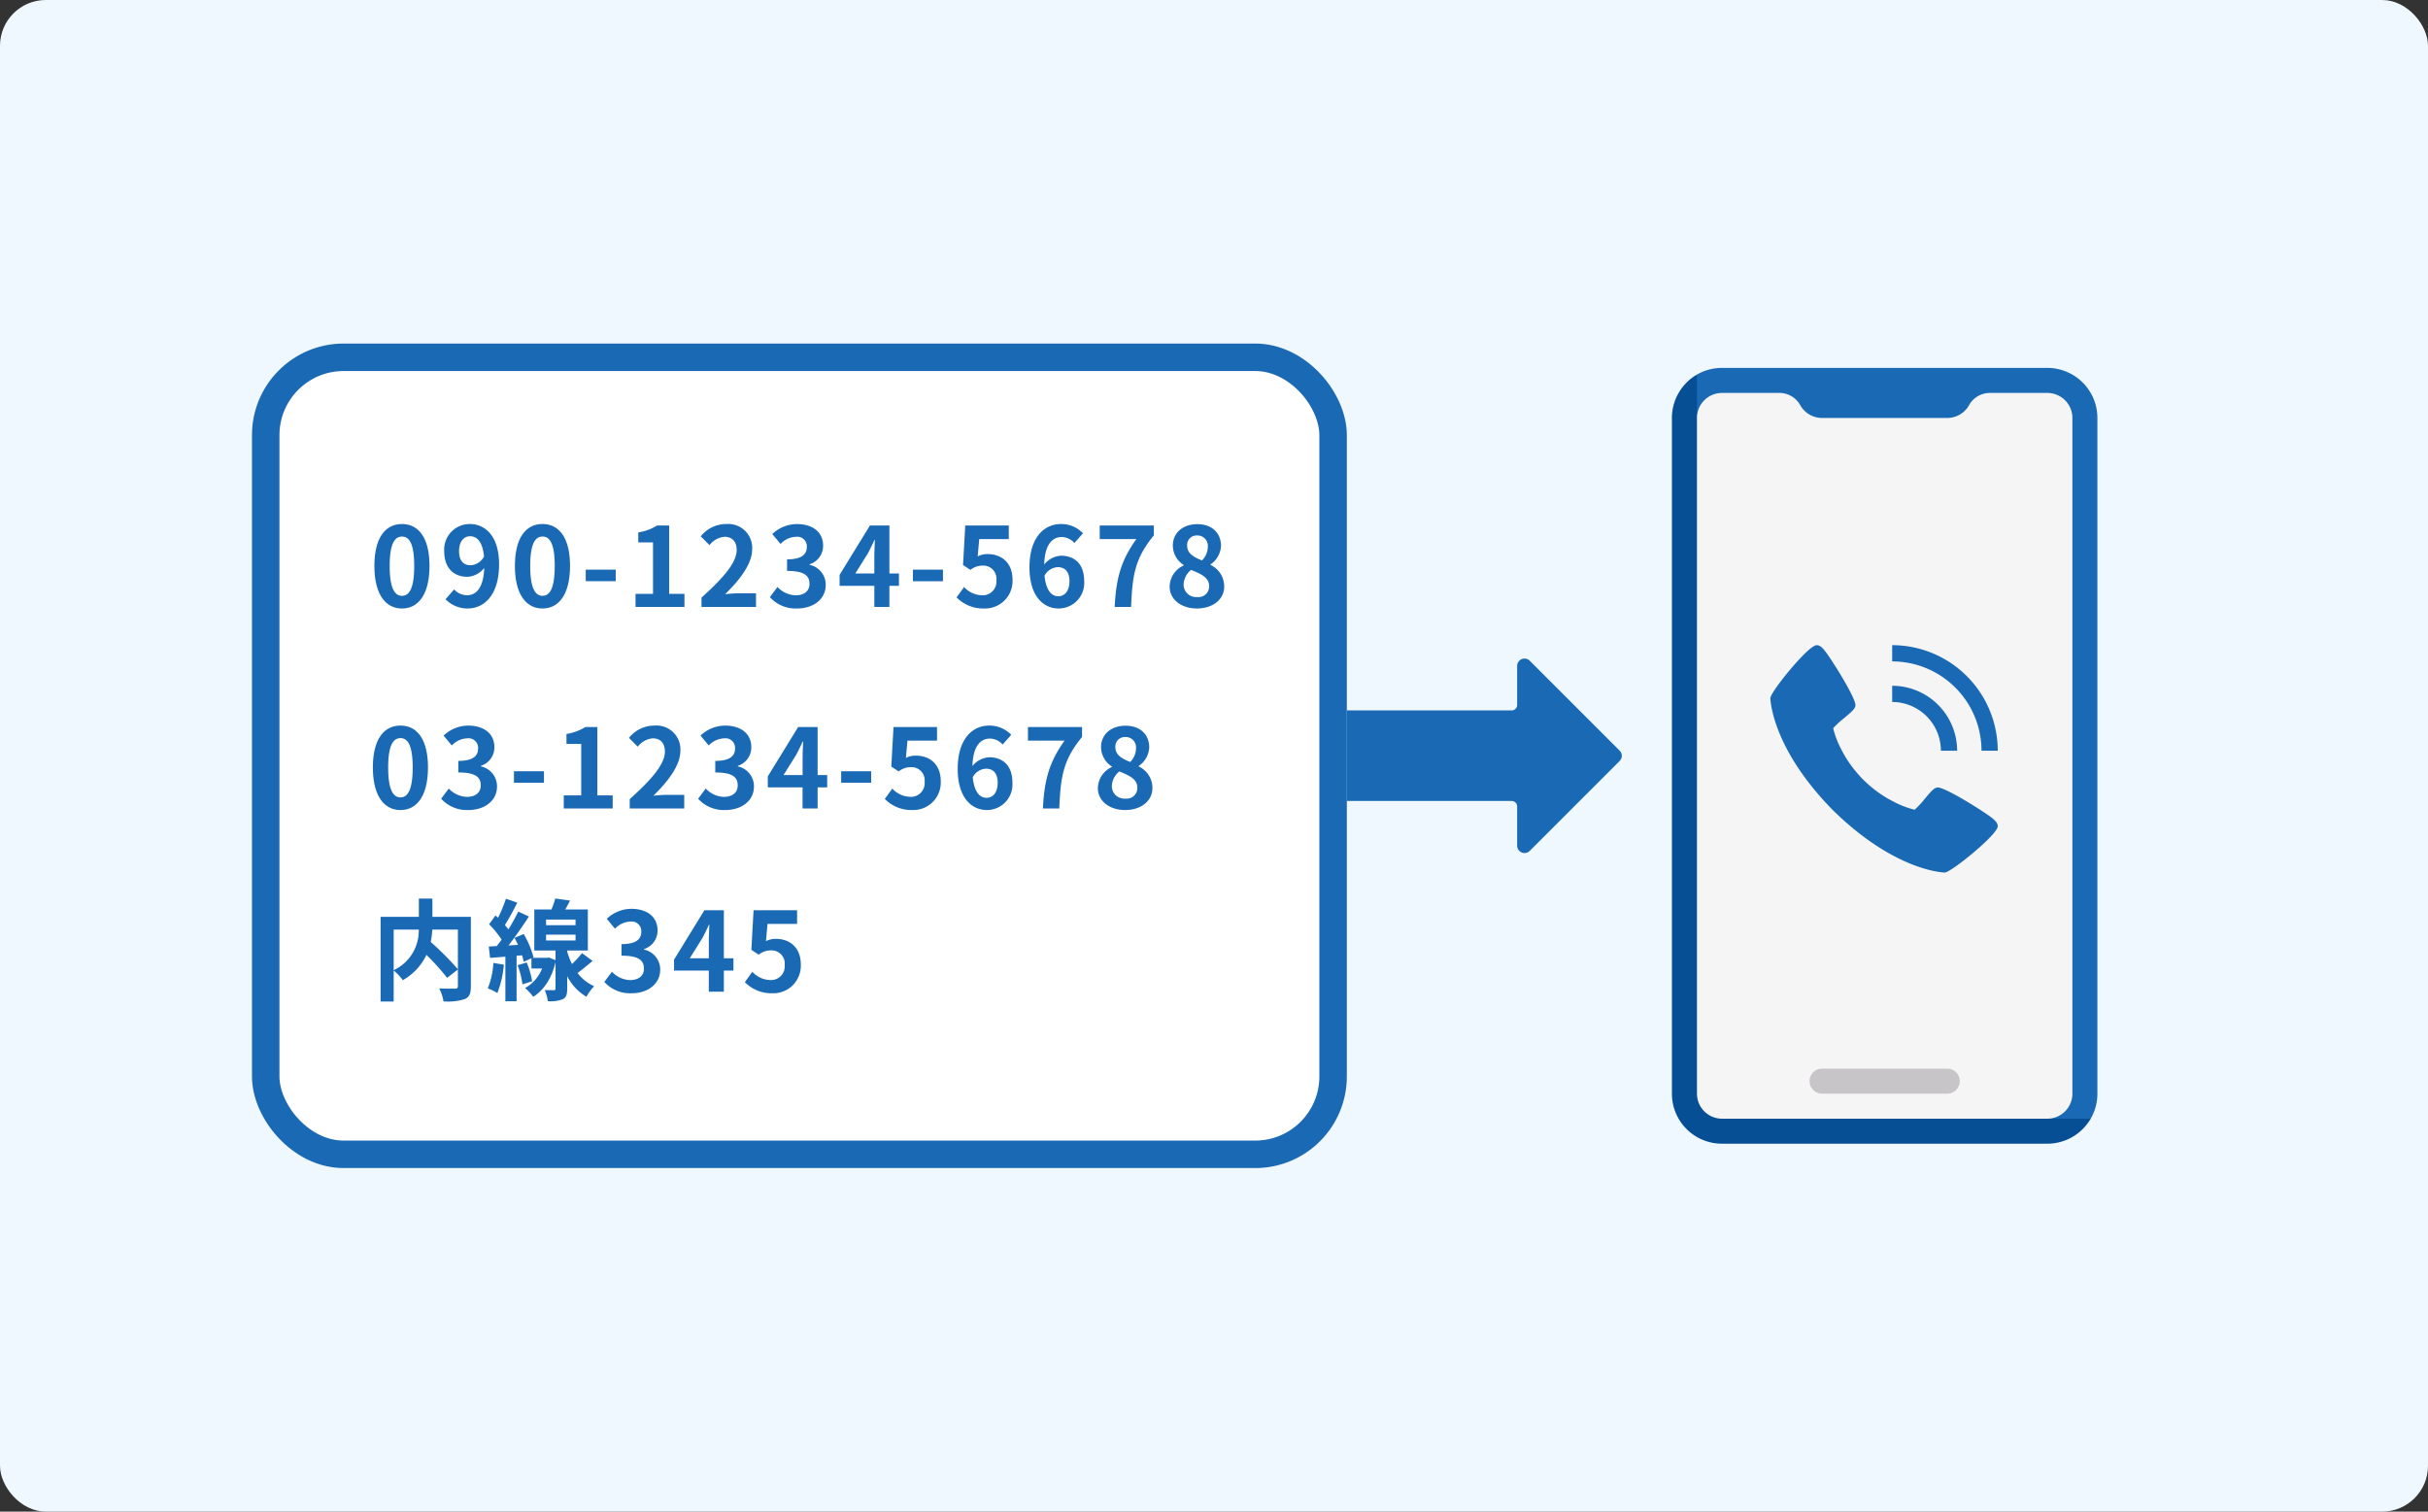 <svg xmlns="http://www.w3.org/2000/svg" width="530" height="330" viewBox="0 0 530 330"><rect x="0" y="0" width="530" height="330" fill="#333333" stroke="none"/><g transform="translate(-770 -4998)"><g transform="translate(570)"><rect width="530" height="330" rx="10" transform="translate(200 4998)" fill="#eff8ff"/></g><g transform="translate(1134.954 5078.318)"><path d="M203.378,0H132.354a10.883,10.883,0,0,0-5.463,1.457L124.3,10.927V156.949a10.927,10.927,0,0,0,10.927,10.927h68.15l9.468-3.975a10.88,10.88,0,0,0,1.459-5.463V10.927A10.927,10.927,0,0,0,203.378,0Z" transform="translate(-121.427)" fill="#1a69b5"/><path d="M197.563,166.85,121.076,13.875V4.406a10.975,10.975,0,0,0-5.463,9.469V161.386a10.927,10.927,0,0,0,10.927,10.927h71.024a10.973,10.973,0,0,0,9.468-5.463Z" transform="translate(-115.613 -2.949)" fill="#064f95"/><path d="M208.617,16.516h-12.4a5.212,5.212,0,0,0-4.637,2.585,5.463,5.463,0,0,1-4.814,2.878H159.447a5.462,5.462,0,0,1-4.814-2.878A5.212,5.212,0,0,0,150,16.516h-12.4a5.463,5.463,0,0,0-5.463,5.463V169.49a5.463,5.463,0,0,0,5.463,5.463h71.024a5.463,5.463,0,0,0,5.463-5.463V21.979A5.464,5.464,0,0,0,208.617,16.516Z" transform="translate(-126.666 -11.053)" fill="#f5f5f5"/><path d="M236.5,467.916H209.184a2.732,2.732,0,0,1,0-5.464H236.5a2.732,2.732,0,0,1,0,5.464Z" transform="translate(-176.403 -309.478)" fill="#c8c5c9"/><g transform="translate(21.494 60.527)"><path d="M50.558,39.864c-1.549-1.3-10.636-7.053-12.146-6.789-.709.126-1.251.73-2.7,2.462A20.716,20.716,0,0,1,33.5,37.924a19.069,19.069,0,0,1-4.208-1.56A26.058,26.058,0,0,1,17.27,24.335a19.068,19.068,0,0,1-1.56-4.208A20.716,20.716,0,0,1,18.1,17.922c1.73-1.452,2.336-1.991,2.462-2.7.264-1.514-5.5-10.6-6.789-12.146C13.228,2.431,12.735,2,12.1,2,10.275,2,2,12.232,2,13.558c0,.108.177,10.76,13.63,24.446,13.687,13.453,24.338,13.63,24.446,13.63,1.326,0,11.558-8.275,11.558-10.1,0-.631-.431-1.124-1.076-1.666Z" transform="translate(-2 -2)" fill="#1a69b5"/><path d="M27.636,21.181h3.545A14.2,14.2,0,0,0,17,7v3.545A10.646,10.646,0,0,1,27.636,21.181Z" transform="translate(9.59 1.863)" fill="#1a69b5"/><path d="M36.5,25.044h3.545A23.071,23.071,0,0,0,17,2V5.545A19.522,19.522,0,0,1,36.5,25.044Z" transform="translate(9.59 -2)" fill="#1a69b5"/></g></g><g transform="translate(983.688 5184.225) rotate(-90)"><g transform="translate(0 -20)"><path d="M41.994,137.972a1.609,1.609,0,0,0-1.159-.486h-8.5a1.2,1.2,0,0,1-1.2-1.2V1.609A1.609,1.609,0,0,0,29.523,0H12.975a1.609,1.609,0,0,0-1.609,1.609V136.285a1.2,1.2,0,0,1-1.2,1.2H1.64a1.609,1.609,0,0,0-1.153,2.762l19.6,19.6a1.595,1.595,0,0,0,2.282,0l19.6-19.6A1.609,1.609,0,0,0,41.994,137.972Z" fill="#1a69b5"/></g></g><g transform="translate(825 5073)" fill="#fff" stroke="#1a69b5" stroke-width="6"><rect width="239" height="180" rx="20" stroke="none"/><rect x="3" y="3" width="233" height="174" rx="17" fill="none"/></g><path d="M-86.748.336c3.624,0,6-3.168,6-9.288s-2.376-9.144-6-9.144-6.024,3-6.024,9.144C-92.772-2.832-90.372.336-86.748.336Zm0-2.76c-1.536,0-2.688-1.536-2.688-6.528,0-4.968,1.152-6.408,2.688-6.408s2.664,1.44,2.664,6.408C-84.084-3.96-85.212-2.424-86.748-2.424Zm12.456-9.744c0-2.184,1.08-3.264,2.4-3.264,1.512,0,2.736,1.2,3.048,4.416A3.489,3.489,0,0,1-71.772-9.1C-73.308-9.1-74.292-10.08-74.292-12.168Zm1.92,12.5c3.528,0,6.816-2.9,6.816-9.624,0-6.168-3.024-8.808-6.384-8.808a5.566,5.566,0,0,0-5.592,5.928c0,3.768,2.136,5.592,5.088,5.592A4.988,4.988,0,0,0-68.8-8.5c-.168,4.44-1.8,5.952-3.792,5.952a3.941,3.941,0,0,1-2.784-1.272L-77.244-1.68A6.661,6.661,0,0,0-72.372.336Zm16.3,0c3.624,0,6-3.168,6-9.288s-2.376-9.144-6-9.144-6.024,3-6.024,9.144C-62.1-2.832-59.7.336-56.076.336Zm0-2.76c-1.536,0-2.688-1.536-2.688-6.528,0-4.968,1.152-6.408,2.688-6.408s2.664,1.44,2.664,6.408C-53.412-3.96-54.54-2.424-56.076-2.424Zm9.432-3.192h6.552v-2.52h-6.552ZM-35.772,0h10.68V-2.856h-3.336V-17.784h-2.616a11.08,11.08,0,0,1-4.128,1.512v2.184h3.216V-2.856h-3.816Zm14.4,0h11.9V-2.976h-3.84c-.84,0-2.016.1-2.9.192,3.24-3.168,5.9-6.624,5.9-9.84A5.21,5.21,0,0,0-15.9-18.1a7.129,7.129,0,0,0-5.64,2.688l1.92,1.92a4.647,4.647,0,0,1,3.264-1.824c1.7,0,2.664,1.08,2.664,2.88,0,2.736-2.856,6.072-7.68,10.392ZM-.492.336c3.384,0,6.24-1.9,6.24-5.16A4.441,4.441,0,0,0,2.22-9.192v-.12a4.215,4.215,0,0,0,2.952-4.056c0-3.024-2.328-4.728-5.76-4.728a7.879,7.879,0,0,0-5.328,2.184l1.8,2.16a4.827,4.827,0,0,1,3.36-1.56A2.094,2.094,0,0,1,1.62-13.1c0,1.584-1.056,2.712-4.32,2.712v2.52c3.864,0,4.9,1.1,4.9,2.832,0,1.608-1.224,2.5-3.024,2.5a5.642,5.642,0,0,1-3.96-1.824L-6.444-2.136A7.55,7.55,0,0,0-.492.336ZM12.2-7.3l2.76-4.416c.5-.96.984-1.944,1.416-2.9h.1c-.048,1.056-.12,2.664-.12,3.7V-7.3ZM16.356,0h3.288V-4.608h2.088V-7.3H19.644V-17.784H15.4L8.772-7.008v2.4h7.584ZM24.78-5.616h6.552v-2.52H24.78ZM40.308.336A6,6,0,0,0,46.524-5.9c0-3.864-2.5-5.64-5.472-5.64a4.665,4.665,0,0,0-2.136.5l.336-3.768h6.456v-2.976H36.2l-.48,8.64,1.608,1.056A4.249,4.249,0,0,1,40-9.024a2.874,2.874,0,0,1,3,3.216,2.982,2.982,0,0,1-3.144,3.264,5.521,5.521,0,0,1-3.912-1.8L34.308-2.088A8.1,8.1,0,0,0,40.308.336Zm16.1-9.024c1.536,0,2.544.984,2.544,3.072,0,2.184-1.1,3.288-2.424,3.288-1.488,0-2.688-1.248-3.024-4.488A3.472,3.472,0,0,1,56.412-8.688ZM56.6.336a5.582,5.582,0,0,0,5.568-5.952c0-3.792-2.112-5.568-5.088-5.568a5.114,5.114,0,0,0-3.648,1.92c.144-4.464,1.824-6,3.864-6a3.856,3.856,0,0,1,2.736,1.3l1.872-2.112A6.538,6.538,0,0,0,57.084-18.1c-3.576,0-6.864,2.832-6.864,9.456C50.22-2.376,53.22.336,56.6.336ZM68.82,0H72.4c.288-6.96.84-10.584,4.968-15.624v-2.16H65.556v2.976h7.992C70.164-10.1,69.132-6.168,68.82,0ZM86.748.336c3.6,0,5.976-2.064,5.976-4.752a5.165,5.165,0,0,0-2.976-4.752v-.12a5.173,5.173,0,0,0,2.28-4.056c0-2.832-2.016-4.728-5.16-4.728-3.072,0-5.352,1.824-5.352,4.68a5.06,5.06,0,0,0,2.352,4.224v.12A5.141,5.141,0,0,0,80.82-4.416C80.82-1.632,83.364.336,86.748.336Zm1.128-10.488c-1.872-.744-3.24-1.56-3.24-3.24A2.065,2.065,0,0,1,86.8-15.6a2.262,2.262,0,0,1,2.352,2.472A4.253,4.253,0,0,1,87.876-10.152ZM86.844-2.16A2.722,2.722,0,0,1,83.868-4.8,4.27,4.27,0,0,1,85.5-8.088c2.3.936,3.936,1.7,3.936,3.552A2.317,2.317,0,0,1,86.844-2.16Z" transform="translate(944.5 5130.5)" fill="#1a69b5"/><path d="M-79.08.336c3.624,0,6-3.168,6-9.288s-2.376-9.144-6-9.144-6.024,3-6.024,9.144C-85.1-2.832-82.7.336-79.08.336Zm0-2.76c-1.536,0-2.688-1.536-2.688-6.528,0-4.968,1.152-6.408,2.688-6.408s2.664,1.44,2.664,6.408C-76.416-3.96-77.544-2.424-79.08-2.424ZM-64.248.336c3.384,0,6.24-1.9,6.24-5.16a4.441,4.441,0,0,0-3.528-4.368v-.12a4.215,4.215,0,0,0,2.952-4.056c0-3.024-2.328-4.728-5.76-4.728a7.879,7.879,0,0,0-5.328,2.184l1.8,2.16a4.827,4.827,0,0,1,3.36-1.56A2.094,2.094,0,0,1-62.136-13.1c0,1.584-1.056,2.712-4.32,2.712v2.52c3.864,0,4.9,1.1,4.9,2.832,0,1.608-1.224,2.5-3.024,2.5a5.642,5.642,0,0,1-3.96-1.824L-70.2-2.136A7.55,7.55,0,0,0-64.248.336Zm9.936-5.952h6.552v-2.52h-6.552ZM-43.44,0h10.68V-2.856H-36.1V-17.784h-2.616a11.08,11.08,0,0,1-4.128,1.512v2.184h3.216V-2.856H-43.44Zm14.4,0h11.9V-2.976h-3.84c-.84,0-2.016.1-2.9.192,3.24-3.168,5.9-6.624,5.9-9.84A5.21,5.21,0,0,0-23.568-18.1a7.129,7.129,0,0,0-5.64,2.688l1.92,1.92a4.647,4.647,0,0,1,3.264-1.824c1.7,0,2.664,1.08,2.664,2.88,0,2.736-2.856,6.072-7.68,10.392ZM-8.16.336c3.384,0,6.24-1.9,6.24-5.16A4.441,4.441,0,0,0-5.448-9.192v-.12A4.215,4.215,0,0,0-2.5-13.368c0-3.024-2.328-4.728-5.76-4.728a7.879,7.879,0,0,0-5.328,2.184l1.8,2.16a4.827,4.827,0,0,1,3.36-1.56A2.094,2.094,0,0,1-6.048-13.1c0,1.584-1.056,2.712-4.32,2.712v2.52c3.864,0,4.9,1.1,4.9,2.832,0,1.608-1.224,2.5-3.024,2.5a5.642,5.642,0,0,1-3.96-1.824l-1.656,2.232A7.55,7.55,0,0,0-8.16.336ZM4.536-7.3,7.3-11.712c.5-.96.984-1.944,1.416-2.9h.1c-.048,1.056-.12,2.664-.12,3.7V-7.3ZM8.688,0h3.288V-4.608h2.088V-7.3H11.976V-17.784H7.728L1.1-7.008v2.4H8.688Zm8.424-5.616h6.552v-2.52H17.112ZM32.64.336A6,6,0,0,0,38.856-5.9c0-3.864-2.5-5.64-5.472-5.64a4.665,4.665,0,0,0-2.136.5l.336-3.768H38.04v-2.976h-9.5l-.48,8.64,1.608,1.056a4.249,4.249,0,0,1,2.664-.936,2.874,2.874,0,0,1,3,3.216,2.982,2.982,0,0,1-3.144,3.264,5.521,5.521,0,0,1-3.912-1.8L26.64-2.088A8.1,8.1,0,0,0,32.64.336Zm16.1-9.024c1.536,0,2.544.984,2.544,3.072,0,2.184-1.1,3.288-2.424,3.288-1.488,0-2.688-1.248-3.024-4.488A3.472,3.472,0,0,1,48.744-8.688ZM48.936.336A5.582,5.582,0,0,0,54.5-5.616c0-3.792-2.112-5.568-5.088-5.568a5.114,5.114,0,0,0-3.648,1.92c.144-4.464,1.824-6,3.864-6a3.856,3.856,0,0,1,2.736,1.3L54.24-16.08A6.538,6.538,0,0,0,49.416-18.1c-3.576,0-6.864,2.832-6.864,9.456C42.552-2.376,45.552.336,48.936.336ZM61.152,0h3.576c.288-6.96.84-10.584,4.968-15.624v-2.16H57.888v2.976H65.88C62.5-10.1,61.464-6.168,61.152,0ZM79.08.336c3.6,0,5.976-2.064,5.976-4.752A5.165,5.165,0,0,0,82.08-9.168v-.12a5.173,5.173,0,0,0,2.28-4.056c0-2.832-2.016-4.728-5.16-4.728-3.072,0-5.352,1.824-5.352,4.68A5.06,5.06,0,0,0,76.2-9.168v.12a5.141,5.141,0,0,0-3.048,4.632C73.152-1.632,75.7.336,79.08.336Zm1.128-10.488c-1.872-.744-3.24-1.56-3.24-3.24a2.065,2.065,0,0,1,2.16-2.208,2.262,2.262,0,0,1,2.352,2.472A4.253,4.253,0,0,1,80.208-10.152ZM79.176-2.16A2.722,2.722,0,0,1,76.2-4.8a4.27,4.27,0,0,1,1.632-3.288c2.3.936,3.936,1.7,3.936,3.552A2.317,2.317,0,0,1,79.176-2.16Z" transform="translate(936.5 5174.5)" fill="#1a69b5"/><path d="M-28.548-13.56V-4.9a62.647,62.647,0,0,0-5.928-5.952,18.189,18.189,0,0,0,.336-2.712Zm-14.016,0h5.472A9.508,9.508,0,0,1-42.564-4.7Zm16.848-2.784h-8.4v-3.984h-2.952v3.984H-45.42V2.136h2.856V-4.632A11.613,11.613,0,0,1-40.572-2.52a12.457,12.457,0,0,0,5.16-5.52A50.194,50.194,0,0,1-30.9-3.024l2.352-1.824v3.6c0,.432-.144.552-.6.576-.456,0-2.064.024-3.48-.048a9.36,9.36,0,0,1,.936,2.832,12.388,12.388,0,0,0,4.656-.5c1.008-.456,1.32-1.248,1.32-2.784ZM-20.8-6.288A17.492,17.492,0,0,1-22.02-.72,11.989,11.989,0,0,1-19.932.288,22.029,22.029,0,0,0-18.516-5.9Zm5.28.5A17.769,17.769,0,0,1-14.46-1.608l2.112-.672a17.586,17.586,0,0,0-1.176-4.1ZM-9.3-12.456h6.432v1.272H-9.3Zm0-3.288h6.432v1.224H-9.3Zm7.848,7.32A21.424,21.424,0,0,1-3.636-6.048,15.3,15.3,0,0,1-4.692-8.784V-9H-.18v-8.952H-5.124c.36-.6.72-1.272,1.056-1.944l-3.216-.456a19.219,19.219,0,0,1-.84,2.4h-3.744V-9h4.632v2.112l-1.44-.576-.432.072H-12.3l.264-.12A20.874,20.874,0,0,0-14.172-12.6l-2.016.84c.264.48.528,1.008.768,1.536l-2.088.12c1.512-1.92,3.144-4.3,4.464-6.312l-2.328-1.08a38.691,38.691,0,0,1-2.16,3.888,12.072,12.072,0,0,0-.768-.936,54.032,54.032,0,0,0,2.712-4.9L-18.06-20.3a29.45,29.45,0,0,1-1.728,4.152c-.192-.168-.384-.336-.552-.5l-1.392,1.92A22.087,22.087,0,0,1-19-11.376c-.36.5-.72.984-1.08,1.416l-1.728.1.288,2.472,3.336-.264V2.088h2.448V-7.848l1.2-.1c.144.528.288,1.008.36,1.416l1.68-.768v2.232h2.328a8.4,8.4,0,0,1-3.72,4.272,10.218,10.218,0,0,1,1.776,1.9C-9.876-.264-8.124-2.784-7.236-6.432v5.76c0,.264-.072.336-.384.336-.264,0-1.152,0-1.968-.024a9.869,9.869,0,0,1,.672,2.424,7.232,7.232,0,0,0,3.264-.432c.768-.384.96-1.056.96-2.28V-3.384A11.093,11.093,0,0,0-.492,1.1a11.85,11.85,0,0,1,1.68-2.3A9.623,9.623,0,0,1-2.436-4.08C-1.4-4.824-.252-5.808.852-6.72ZM9.372.336c3.384,0,6.24-1.9,6.24-5.16a4.441,4.441,0,0,0-3.528-4.368v-.12a4.215,4.215,0,0,0,2.952-4.056c0-3.024-2.328-4.728-5.76-4.728a7.879,7.879,0,0,0-5.328,2.184l1.8,2.16a4.827,4.827,0,0,1,3.36-1.56A2.094,2.094,0,0,1,11.484-13.1c0,1.584-1.056,2.712-4.32,2.712v2.52c3.864,0,4.9,1.1,4.9,2.832,0,1.608-1.224,2.5-3.024,2.5a5.642,5.642,0,0,1-3.96-1.824L3.42-2.136A7.55,7.55,0,0,0,9.372.336ZM22.068-7.3l2.76-4.416c.5-.96.984-1.944,1.416-2.9h.1c-.048,1.056-.12,2.664-.12,3.7V-7.3ZM26.22,0h3.288V-4.608H31.6V-7.3H29.508V-17.784H25.26L18.636-7.008v2.4H26.22ZM40.092.336A6,6,0,0,0,46.308-5.9c0-3.864-2.5-5.64-5.472-5.64a4.665,4.665,0,0,0-2.136.5l.336-3.768h6.456v-2.976h-9.5l-.48,8.64,1.608,1.056a4.249,4.249,0,0,1,2.664-.936,2.874,2.874,0,0,1,3,3.216,2.982,2.982,0,0,1-3.144,3.264,5.521,5.521,0,0,1-3.912-1.8L34.092-2.088A8.1,8.1,0,0,0,40.092.336Z" transform="translate(898.5 5214.5)" fill="#1a69b5"/></g></svg>